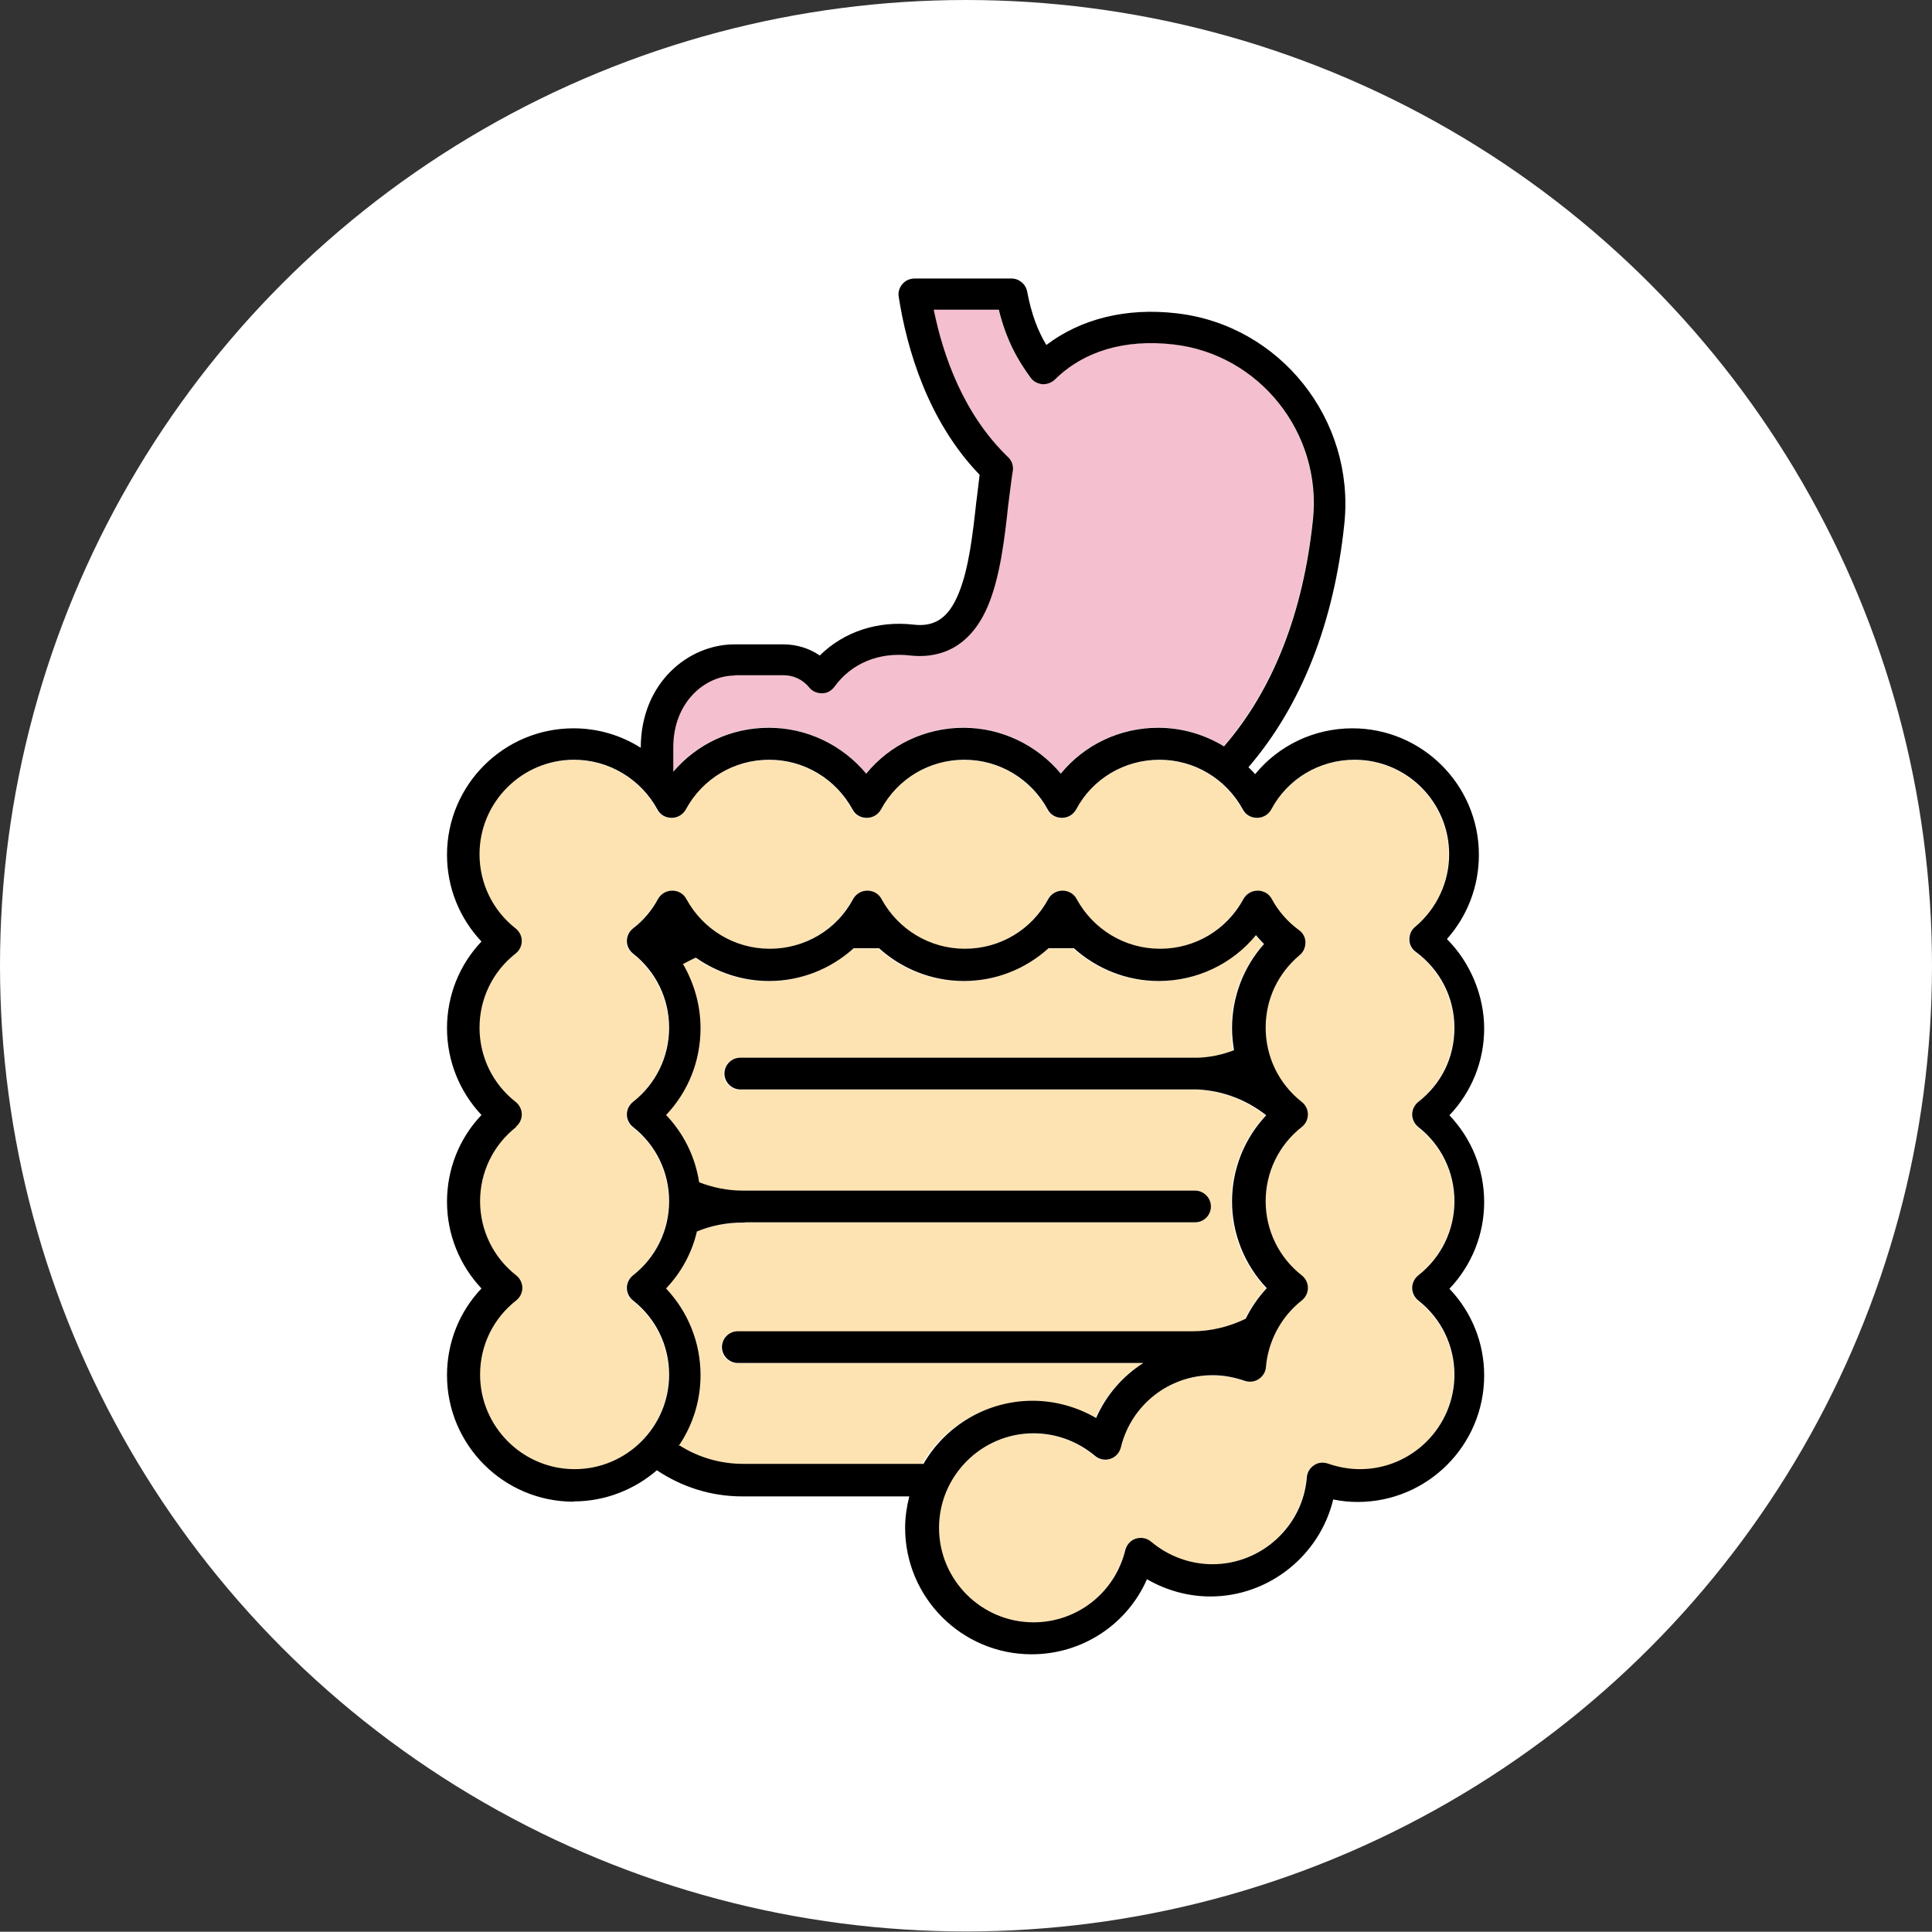 <?xml version="1.0" encoding="UTF-8"?>
<svg id="_レイヤー_2" data-name="レイヤー 2" xmlns="http://www.w3.org/2000/svg" viewBox="0 0 69.5 69.49">
  <rect x="0" y="0" width="69.5" height="69.49" fill="#333333" stroke="none"/>
  <defs>
    <style>
      .cls-1 {
        fill: #eb819f;
        opacity: .5;
      }

      .cls-1, .cls-2, .cls-3 {
        stroke-width: 0px;
      }

      .cls-4 {
        fill: #fff;
        stroke: #fff;
        stroke-miterlimit: 10;
        stroke-width: .46px;
      }

      .cls-3 {
        fill: #fee3b2;
      }
    </style>
  </defs>
  <g id="_デザイン" data-name="デザイン">
    <g>
      <ellipse class="cls-4" cx="34.75" cy="34.74" rx="34.52" ry="34.51"/>
      <path class="cls-3" d="M37.12,50.4c.81,0,1.59.22,2.28.62.37-.83.96-1.51,1.7-1.98h-14.59c-.32,0-.57-.26-.57-.57s.26-.57.57-.57h16.36c.69,0,1.34-.16,1.91-.45.2-.4.45-.77.76-1.1-.8-.84-1.25-1.95-1.25-3.12s.44-2.27,1.23-3.1c-.7-.55-1.56-.89-2.5-.93h-16.42c-.32,0-.57-.26-.57-.57s.26-.57.57-.57h16.42c.47-.02.92-.12,1.34-.27-.05-.26-.07-.52-.07-.79,0-1.13.41-2.2,1.15-3.03-.1-.1-.2-.21-.29-.32-.86,1.03-2.13,1.65-3.5,1.65-1.15,0-2.22-.43-3.05-1.18h-.91c-.82.74-1.9,1.18-3.05,1.18s-2.22-.43-3.05-1.18h-.91c-.82.74-1.9,1.18-3.05,1.18-.96,0-1.87-.31-2.63-.84-.16.07-.31.14-.46.23.41.69.63,1.48.63,2.31,0,1.18-.45,2.28-1.24,3.12.64.67,1.04,1.51,1.19,2.42.49.19,1.01.3,1.57.3h16.27c.32,0,.57.26.57.57s-.26.57-.57.57h-16.16s-.08.01-.12.01c-.58,0-1.13.12-1.64.32-.19.77-.56,1.47-1.11,2.05.8.84,1.24,1.95,1.24,3.12,0,.95-.29,1.83-.79,2.55.67.42,1.45.66,2.29.66h6.48c.79-1.36,2.25-2.27,3.93-2.27Z"/>
      <path class="cls-1" d="M24.21,27.75c.85-.99,2.1-1.58,3.44-1.58s2.65.61,3.5,1.65c.86-1.03,2.13-1.65,3.5-1.65s2.65.61,3.5,1.65c.85-1.03,2.13-1.65,3.5-1.65.85,0,1.67.24,2.37.67,1.76-2.04,2.85-4.81,3.2-8.15.32-3.13-1.93-5.96-5.02-6.31-1.75-.2-3.22.24-4.27,1.27-.12.12-.28.18-.45.16-.17-.01-.32-.1-.42-.24-.43-.59-.86-1.29-1.14-2.44h-2.34c.34,1.68,1.08,3.77,2.67,5.3.14.13.2.33.17.52-.03.16-.11.83-.14,1.05l-.02.15c-.14,1.21-.29,2.57-.72,3.61-.7,1.68-1.91,1.91-2.81,1.81-1.12-.13-2.11.28-2.72,1.12-.1.14-.27.23-.45.24-.18,0-.35-.07-.46-.21-.23-.28-.56-.44-.92-.44h-1.76c-1.09,0-2.22.96-2.22,2.58v.88Z"/>
      <path class="cls-3" d="M18.55,45.89c.14.11.22.28.22.45s-.08.34-.22.45c-.83.65-1.3,1.63-1.3,2.67,0,1.88,1.53,3.4,3.4,3.4s3.4-1.53,3.4-3.4c0-1.05-.47-2.02-1.3-2.67-.14-.11-.22-.28-.22-.45s.08-.34.22-.45c.83-.65,1.3-1.63,1.3-2.67s-.47-2.02-1.3-2.67c-.14-.11-.22-.28-.22-.45s.08-.34.22-.45c.83-.65,1.3-1.63,1.3-2.67s-.47-2.02-1.3-2.67c-.14-.11-.22-.28-.22-.45s.08-.34.22-.45c.37-.29.68-.65.9-1.06.1-.19.29-.3.51-.3s.41.12.51.3c.6,1.11,1.74,1.79,3,1.79s2.4-.69,3-1.79c.1-.19.29-.3.51-.3s.41.12.51.3c.6,1.11,1.74,1.79,3,1.79s2.4-.69,3-1.79c.1-.19.29-.3.51-.3s.41.12.51.3c.59,1.11,1.74,1.79,3,1.79s2.4-.69,3-1.79c.1-.19.29-.3.51-.3s.41.12.51.3c.23.44.57.82.98,1.12.14.1.23.27.23.44,0,.18-.07.35-.21.46-.78.65-1.22,1.6-1.22,2.61s.47,2.02,1.3,2.67c.14.11.22.28.22.45s-.08.34-.22.45c-.83.65-1.3,1.63-1.3,2.67s.47,2.02,1.3,2.67c.14.11.22.28.22.45s-.08.34-.22.45c-.74.58-1.21,1.45-1.29,2.39-.01.18-.11.34-.26.44-.15.1-.34.12-.51.06-.38-.14-.76-.2-1.15-.2-1.57,0-2.93,1.07-3.3,2.6-.05.19-.19.35-.38.41-.19.06-.4.02-.55-.11-.62-.53-1.4-.81-2.21-.81-1.88,0-3.4,1.53-3.4,3.4s1.53,3.4,3.4,3.4c1.57,0,2.93-1.07,3.3-2.6.05-.19.19-.35.38-.41.19-.06.4-.02.55.11.62.53,1.4.81,2.21.81,1.75,0,3.24-1.37,3.39-3.12.01-.18.11-.34.26-.44.15-.1.34-.12.5-.06.38.14.76.2,1.15.2,1.88,0,3.4-1.53,3.4-3.4,0-1.05-.47-2.02-1.3-2.67-.14-.11-.22-.28-.22-.45s.08-.34.22-.45c.83-.65,1.3-1.63,1.3-2.67s-.47-2.02-1.3-2.67c-.14-.11-.22-.28-.22-.45s.08-.34.22-.45c.83-.65,1.3-1.63,1.3-2.67s-.5-2.08-1.39-2.73c-.14-.1-.23-.27-.23-.44s.07-.34.21-.46c.78-.65,1.22-1.6,1.22-2.61,0-1.88-1.53-3.4-3.4-3.4-1.25,0-2.4.69-3,1.79-.1.19-.29.3-.51.3s-.41-.12-.51-.3c-.6-1.11-1.74-1.79-3-1.79s-2.4.69-3,1.79c-.1.19-.29.3-.51.3s-.41-.12-.51-.3c-.6-1.11-1.74-1.79-3-1.79s-2.4.69-3,1.79c-.1.19-.29.3-.51.3s-.41-.12-.51-.3c-.59-1.11-1.74-1.79-3-1.79s-2.4.69-3,1.79c-.1.19-.29.3-.51.3s-.41-.12-.51-.3c-.6-1.11-1.74-1.79-3-1.79-1.88,0-3.4,1.53-3.4,3.4,0,1.05.47,2.02,1.3,2.67.14.11.22.28.22.45s-.08.34-.22.45c-.83.65-1.3,1.63-1.3,2.67s.47,2.02,1.3,2.67c.14.11.22.28.22.45s-.08.34-.22.45c-.83.65-1.3,1.63-1.3,2.67s.47,2.02,1.3,2.67Z"/>
      <path class="cls-2" d="M20.64,54.01c1.14,0,2.19-.43,2.99-1.12.88.59,1.93.94,3.07.94h6.01c-.09.36-.15.74-.15,1.13,0,2.51,2.04,4.55,4.55,4.55,1.83,0,3.44-1.08,4.15-2.7.69.4,1.48.62,2.28.62,2.12,0,3.94-1.49,4.42-3.49.29.06.58.09.88.09,2.51,0,4.55-2.04,4.55-4.55,0-1.18-.45-2.28-1.25-3.12.8-.84,1.25-1.95,1.25-3.12s-.45-2.28-1.25-3.12c.8-.84,1.25-1.95,1.25-3.12s-.49-2.37-1.34-3.22c.74-.83,1.15-1.9,1.15-3.03,0-2.51-2.04-4.55-4.55-4.55-1.37,0-2.65.61-3.5,1.65-.07-.09-.16-.17-.24-.25,1.9-2.21,3.08-5.19,3.45-8.76.39-3.75-2.32-7.15-6.04-7.57-1.81-.21-3.44.2-4.68,1.14-.3-.5-.53-1.08-.69-1.92-.05-.27-.29-.47-.56-.47h-3.49c-.17,0-.33.07-.44.2-.11.13-.16.3-.13.46.29,1.86,1.04,4.46,2.91,6.4-.04.31-.09.73-.1.83l-.02.15c-.13,1.18-.27,2.41-.64,3.3-.36.87-.85,1.2-1.62,1.11-1.29-.15-2.51.26-3.37,1.11-.38-.26-.84-.4-1.31-.4h-1.76c-1.66,0-3.37,1.39-3.37,3.72-.71-.45-1.54-.7-2.42-.7-2.51,0-4.55,2.04-4.55,4.55,0,1.18.45,2.28,1.24,3.12-.8.84-1.24,1.95-1.24,3.12s.45,2.28,1.24,3.12c-.8.84-1.24,1.95-1.24,3.12s.45,2.28,1.24,3.12c-.8.84-1.24,1.95-1.24,3.12,0,2.51,2.04,4.55,4.55,4.55ZM18.55,40.54c.14-.11.22-.28.22-.45s-.08-.34-.22-.45c-.83-.65-1.3-1.63-1.3-2.67s.47-2.02,1.3-2.67c.14-.11.22-.28.22-.45s-.08-.34-.22-.45c-.83-.65-1.3-1.63-1.3-2.67,0-1.88,1.53-3.4,3.4-3.4,1.25,0,2.4.69,3,1.79.1.19.29.3.51.3s.41-.12.51-.3c.6-1.11,1.74-1.79,3-1.79s2.4.69,3,1.79c.1.19.29.3.51.3s.41-.12.51-.3c.6-1.11,1.74-1.79,3-1.79s2.4.69,3,1.79c.1.19.29.3.51.3s.41-.12.51-.3c.59-1.11,1.74-1.79,3-1.79s2.4.69,3,1.79c.1.19.29.3.51.3s.41-.12.51-.3c.59-1.11,1.74-1.79,3-1.79,1.88,0,3.4,1.53,3.4,3.4,0,1.01-.45,1.96-1.22,2.61-.14.11-.21.28-.21.46s.09.34.23.44c.88.65,1.39,1.65,1.39,2.73s-.47,2.02-1.3,2.67c-.14.11-.22.28-.22.45s.08.34.22.45c.83.65,1.3,1.63,1.3,2.67s-.47,2.02-1.3,2.67c-.14.11-.22.28-.22.45s.08.34.22.45c.83.65,1.3,1.63,1.3,2.67,0,1.88-1.53,3.4-3.4,3.4-.39,0-.77-.07-1.15-.2-.17-.06-.36-.04-.5.06-.15.1-.25.26-.26.44-.14,1.75-1.63,3.12-3.39,3.12-.81,0-1.59-.29-2.21-.81-.15-.13-.36-.17-.55-.11-.19.06-.33.22-.38.41-.37,1.53-1.73,2.6-3.3,2.6-1.88,0-3.4-1.53-3.4-3.4s1.53-3.4,3.4-3.4c.81,0,1.59.29,2.21.81.15.13.36.17.55.11.19-.06.33-.22.38-.41.37-1.53,1.73-2.6,3.3-2.6.39,0,.77.07,1.15.2.17.06.36.04.51-.06.15-.1.25-.26.26-.44.08-.93.55-1.81,1.29-2.39.14-.11.22-.28.22-.45s-.08-.34-.22-.45c-.83-.65-1.3-1.63-1.3-2.67s.47-2.02,1.3-2.67c.14-.11.22-.28.22-.45s-.08-.34-.22-.45c-.83-.65-1.3-1.63-1.3-2.67s.45-1.96,1.22-2.61c.14-.11.21-.28.21-.46,0-.18-.09-.34-.23-.44-.41-.3-.75-.69-.98-1.12-.1-.19-.29-.3-.51-.3s-.41.12-.51.3c-.6,1.11-1.74,1.79-3,1.79s-2.4-.69-3-1.79c-.1-.19-.29-.3-.51-.3s-.41.12-.51.3c-.6,1.11-1.74,1.79-3,1.79s-2.4-.69-3-1.79c-.1-.19-.29-.3-.51-.3s-.41.12-.51.3c-.59,1.11-1.74,1.79-3,1.79s-2.4-.69-3-1.79c-.1-.19-.29-.3-.51-.3s-.41.12-.51.3c-.22.41-.52.77-.9,1.06-.14.11-.22.28-.22.45s.08.34.22.45c.83.65,1.3,1.63,1.3,2.67s-.47,2.02-1.3,2.67c-.14.11-.22.28-.22.45s.08.34.22.45c.83.65,1.3,1.63,1.3,2.67s-.47,2.02-1.3,2.67c-.14.11-.22.28-.22.45s.08.34.22.45c.83.65,1.3,1.63,1.3,2.67,0,1.88-1.53,3.4-3.4,3.4s-3.4-1.53-3.4-3.4c0-1.05.47-2.02,1.3-2.67.14-.11.22-.28.22-.45s-.08-.34-.22-.45c-.83-.65-1.3-1.63-1.3-2.67s.47-2.02,1.3-2.67ZM26.43,24.29h1.76c.36,0,.69.16.92.44.11.14.28.21.46.21.18,0,.34-.09.45-.24.61-.84,1.6-1.25,2.72-1.12.89.1,2.11-.13,2.81-1.81.43-1.04.59-2.4.72-3.61l.02-.15c.03-.23.11-.89.14-1.05.04-.19-.03-.39-.17-.52-1.59-1.53-2.33-3.62-2.67-5.3h2.34c.28,1.14.71,1.85,1.14,2.44.1.14.25.22.42.24.17.01.33-.05.45-.16,1.04-1.03,2.52-1.47,4.27-1.27,3.09.35,5.35,3.18,5.02,6.31-.35,3.35-1.44,6.12-3.2,8.15-.7-.43-1.52-.67-2.37-.67-1.37,0-2.65.61-3.5,1.65-.86-1.03-2.13-1.65-3.5-1.65s-2.65.61-3.5,1.65c-.86-1.03-2.13-1.65-3.5-1.65s-2.59.59-3.44,1.58v-.88c0-1.61,1.13-2.58,2.22-2.58ZM24.41,52.02c.5-.73.79-1.61.79-2.55,0-1.18-.45-2.28-1.24-3.12.55-.58.93-1.28,1.11-2.05.51-.21,1.06-.32,1.64-.32.04,0,.08,0,.12-.01h16.16c.32,0,.57-.26.57-.57s-.26-.57-.57-.57h-16.27c-.55,0-1.08-.11-1.57-.3-.14-.91-.55-1.75-1.19-2.42.8-.84,1.24-1.95,1.24-3.12,0-.83-.23-1.62-.63-2.31.15-.08.3-.16.46-.23.76.53,1.67.84,2.63.84,1.15,0,2.22-.43,3.05-1.18h.91c.82.74,1.9,1.18,3.05,1.18s2.22-.43,3.05-1.18h.91c.82.74,1.9,1.18,3.05,1.18,1.37,0,2.65-.61,3.5-1.65.09.11.19.22.29.32-.74.83-1.15,1.9-1.15,3.03,0,.27.03.53.07.79-.42.16-.87.26-1.34.27h-16.42c-.32,0-.57.26-.57.57s.26.57.57.57h16.42c.94.04,1.8.38,2.5.93-.79.84-1.23,1.94-1.23,3.1s.45,2.28,1.25,3.12c-.31.33-.56.7-.76,1.1-.58.28-1.23.45-1.91.45h-16.36c-.32,0-.57.26-.57.57s.26.57.57.57h14.59c-.74.47-1.34,1.16-1.7,1.98-.69-.4-1.48-.62-2.28-.62-1.68,0-3.15.92-3.93,2.27h-6.48c-.84,0-1.63-.24-2.29-.66Z"/>
    </g>
  </g>
</svg>